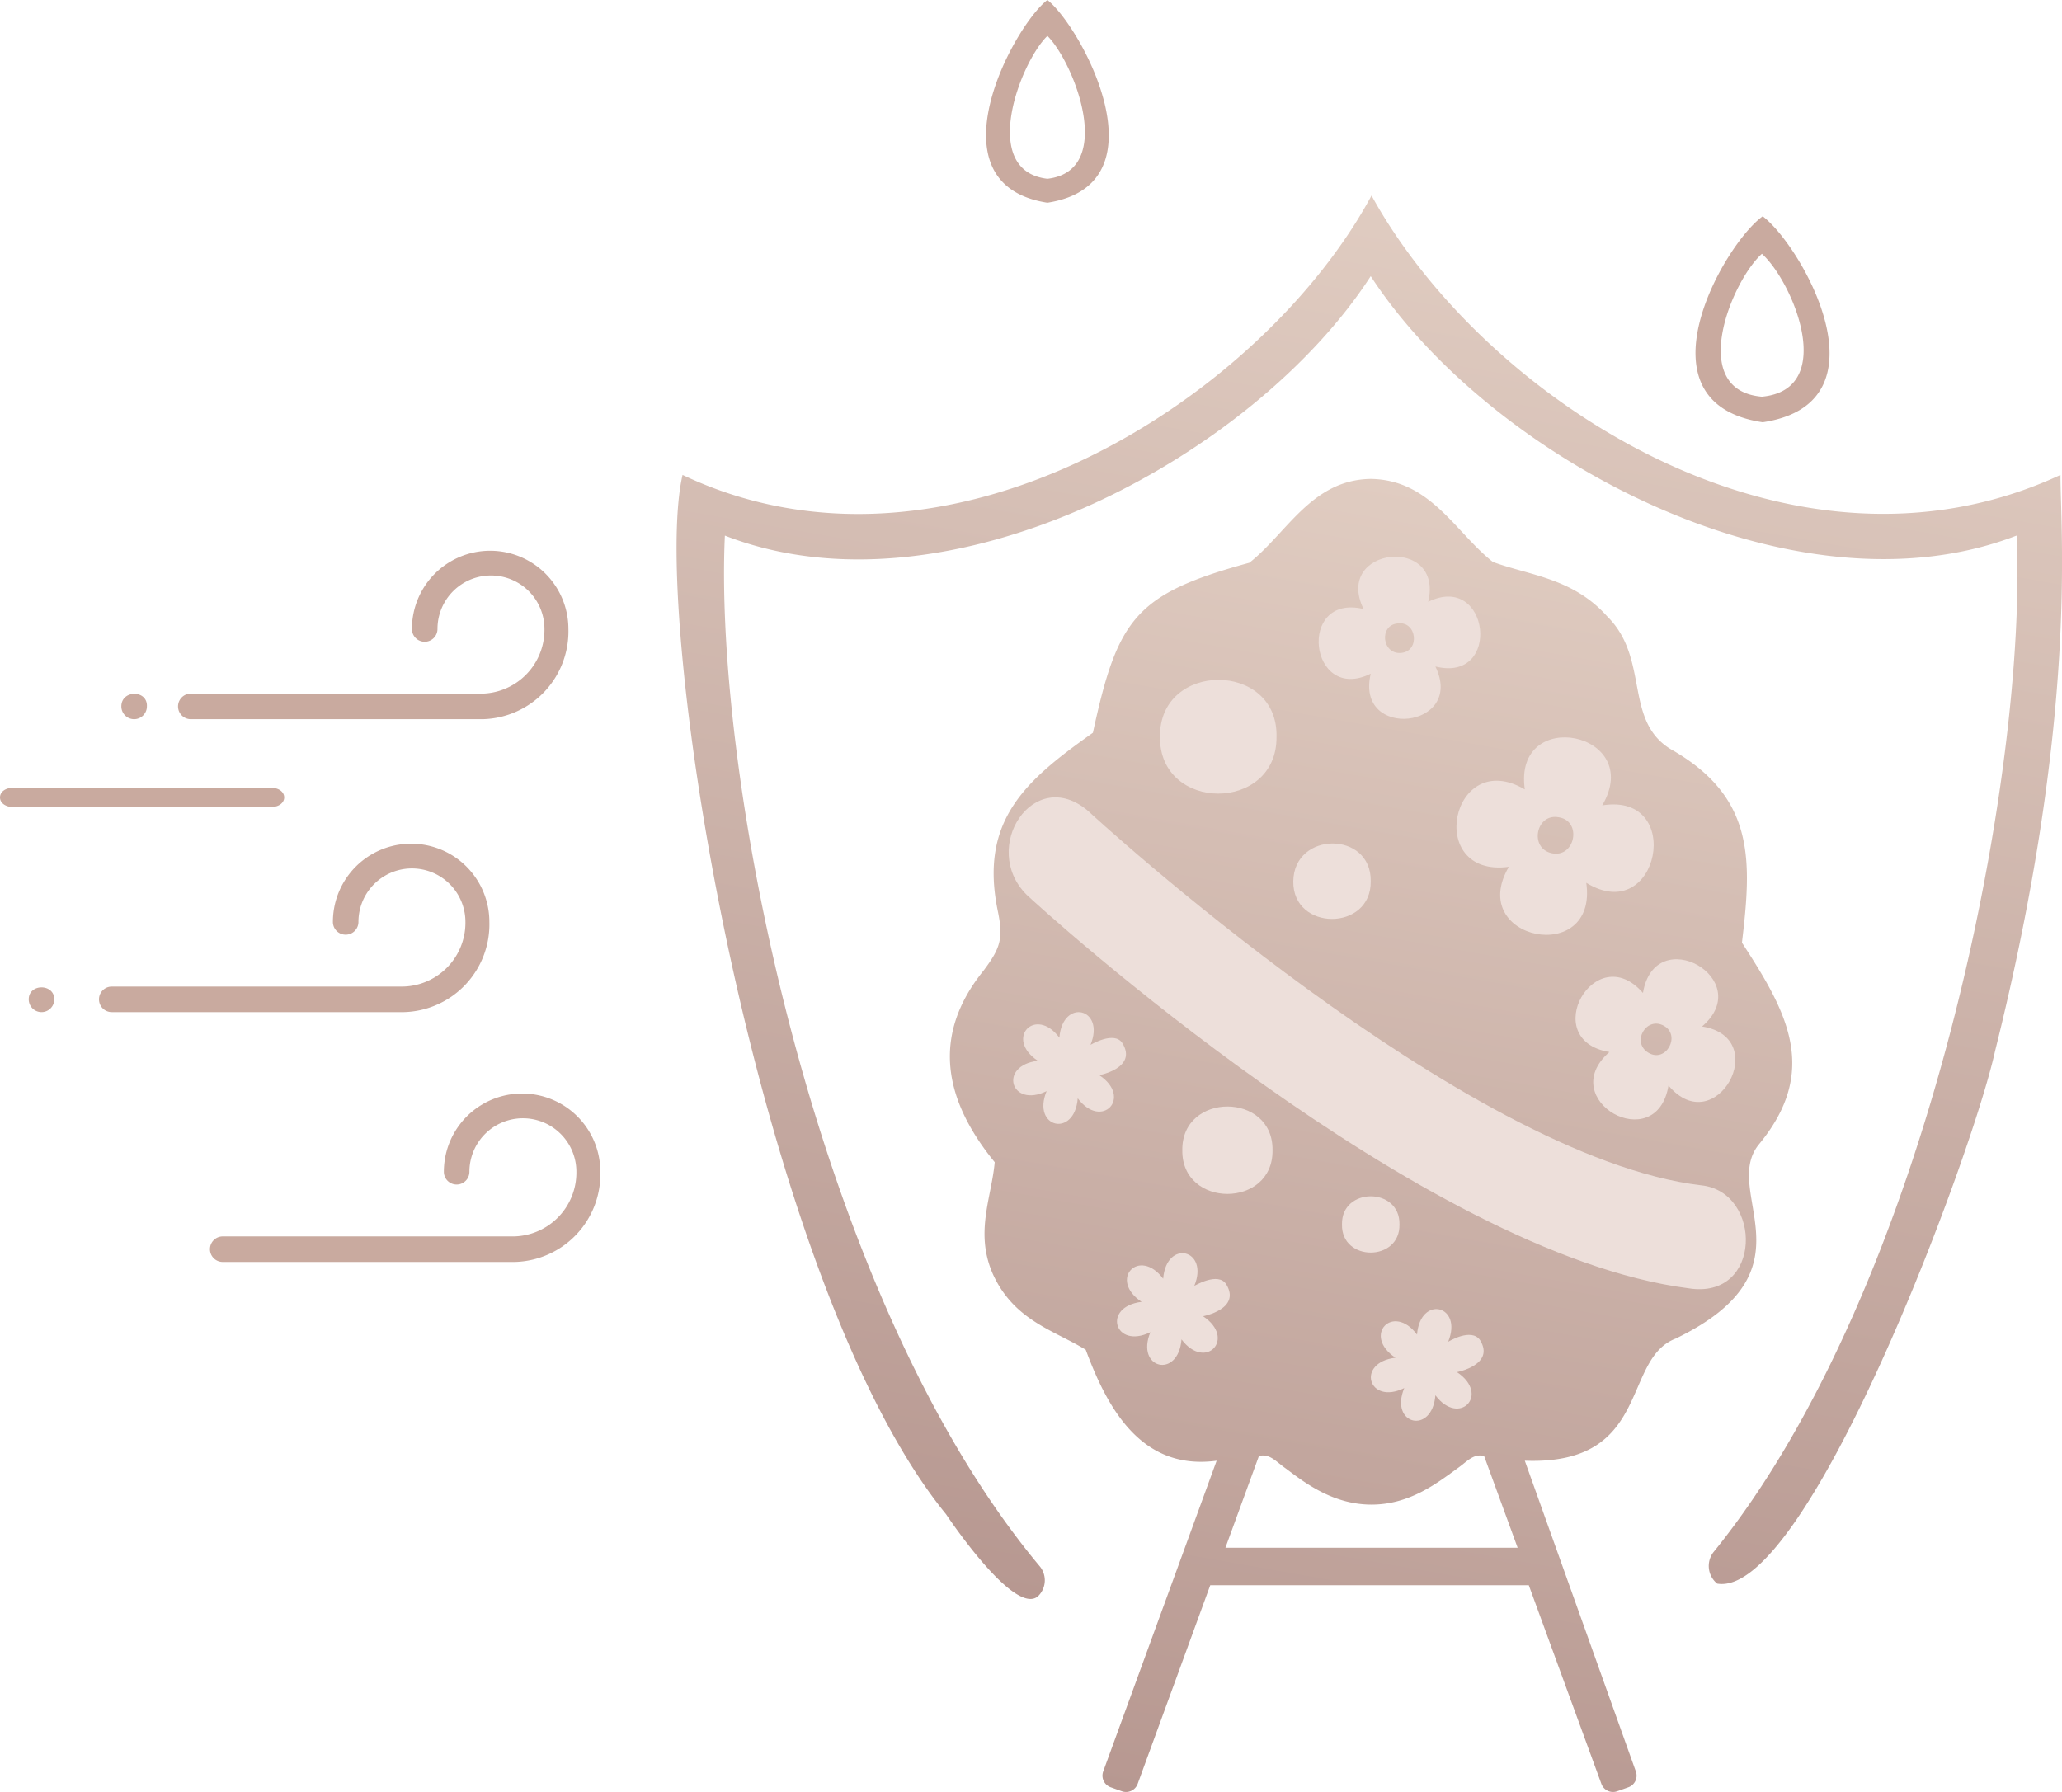 <svg xmlns="http://www.w3.org/2000/svg" xmlns:xlink="http://www.w3.org/1999/xlink" data-name="Layer 1" viewBox="0 0 258.29 224.5">
  <defs>
    <linearGradient id="a" x1="155.11" x2="184.2" y1="-1" y2="163.96" data-name="Безымянный градиент" gradientTransform="matrix(1 0 0 -1 0 226)" gradientUnits="userSpaceOnUse">
      <stop offset="0" stop-color="#b79891"/>
      <stop offset="1" stop-color="#e0ccc1"/>
    </linearGradient>
    <linearGradient xlink:href="#a" id="b" x1="148.99" x2="180.38" y1="22.13" y2="199.99" data-name="Безымянный градиент 2"/>
  </defs>
  <path fill="#c9aa9f" d="M50.2 126.8H14a1.6 1.6 0 1 1 0-3.2h36.2a8 8 0 0 0 8.1-7.9v-.2a6.7 6.7 0 1 0-13.4 0 1.6 1.6 0 0 1-3.2 0 9.8 9.8 0 0 1 19.6 0 11 11 0 0 1-10.7 11.3ZM34 101.1H1.6c-.9 0-1.6-.5-1.6-1.2s.7-1.2 1.6-1.2H34c.9 0 1.6.5 1.6 1.2s-.7 1.2-1.6 1.2Zm30.1 57H27.9a1.6 1.6 0 0 1 0-3.2h36.2a8 8 0 0 0 8.1-7.9v-.2a6.7 6.7 0 1 0-13.4 0 1.6 1.6 0 1 1-3.2 0 9.8 9.8 0 0 1 19.6 0 11 11 0 0 1-10.7 11.3Zm-4-68H23.9a1.6 1.6 0 0 1 0-3.2h36.2a8 8 0 0 0 8.1-7.9v-.2a6.7 6.7 0 1 0-13.4 0 1.6 1.6 0 0 1-3.2 0 9.8 9.8 0 0 1 19.6 0 11 11 0 0 1-10.7 11.3Zm-41.7-1.6a1.6 1.6 0 0 1-3.2 0c0-2.1 3.3-2.1 3.2 0ZM6.8 125.2a1.6 1.6 0 0 1-3.2 0c0-2 3.2-2 3.2 0Zm124.4-99.8c-14.9-2.3-4.3-22.1 0-25.4 4.3 3.4 14.9 23.1 0 25.4Zm0-20.9c-3.4 3.3-8.6 16.9 0 17.9 8.6-1 3.4-14.5 0-17.9Zm89.6 48.4c-16.2-2.4-4.9-22.3 0-25.8 4.9 3.7 16.1 23.4 0 25.8Zm-.1-21.1c-3.8 3.4-9.4 17.1 0 17.9 9.5-.9 3.9-14.4 0-17.9Z"/>
  <path fill="url(#a)" d="M220.3 143.4c7.7-9.3 3.5-16.7-2.1-25.3 1.2-10.1 1.7-18-8.5-24-6.5-3.5-2.9-11.5-8.4-16.9-4.3-4.8-9.7-5.1-14.3-6.8-4.7-3.7-7.8-10.3-15.3-10.4-7.4.1-10.5 6.8-15.2 10.5-14.3 3.9-16.5 7-19.6 21.3-8.3 5.9-14.3 10.9-11.9 22.4.7 3.4.3 4.6-1.8 7.4-6.7 8.3-4.8 16.4 1.4 24-.4 4.5-2.6 9-.1 14.3 2.7 5.6 7.6 6.8 11.5 9.2 2.6 7 6.8 15.2 16.4 13.9l-14.2 38.9a1.55 1.55 0 0 0 .9 2l1.4.5a1.55 1.55 0 0 0 2-.9l9.1-24.9h39.9l9.1 24.9a1.55 1.55 0 0 0 2 .9l1.4-.5a1.55 1.55 0 0 0 .9-2L191 183c15.9.6 12.1-12.7 18.9-15.3 17.8-8.6 5.6-18.3 10.4-24.3Zm-66.8 50.5 4.2-11.5c1.4-.3 2.1.7 3.4 1.6 2.5 1.9 6 4.5 10.7 4.5s8.1-2.6 10.7-4.5c1.3-.9 2-1.9 3.4-1.6l4.2 11.5Z"/>
  <path fill="#eddfda" d="M213.1 148.5c-29.6-3.5-76.3-46.4-76.8-46.9-6.8-5.8-13.6 4.6-7.7 10.5 2 1.9 49.4 45 82.9 49.3 9.3 1.5 9.3-12.1 1.6-12.9Zm-63.5 12.6c1.9-4.6-3.5-5.9-3.9-.9-3-4-6.9.1-2.7 2.9-5 .6-3.4 6 1.1 3.8-1.9 4.6 3.5 5.9 3.9.9 3 4 6.9-.1 2.7-2.9 0 0 4.8-.9 2.9-4-1-1.6-4 .2-4 .2Zm31.8 7c1.9-4.6-3.5-5.9-3.9-.9-3-4-6.9.1-2.7 2.9-5 .6-3.4 6 1.1 3.8-1.9 4.6 3.5 5.9 3.9.9 3 4 6.9-.1 2.7-2.9 0 0 4.8-.9 2.9-4-1.1-1.6-4 .2-4 .2Zm-44.8-37.2c1.9-4.6-3.5-5.9-3.9-.9-3-4-6.9.1-2.7 2.9-5 .6-3.4 6 1.1 3.8-1.9 4.6 3.5 5.9 3.9.9 3 4 6.9-.1 2.7-2.9 0 0 4.8-.9 2.9-4-1-1.6-4 .2-4 .2Z"/>
  <path fill="#eddfda" d="M205.8 124.4c-6-6.9-13.2 5.9-4.2 7.4-6.9 6 5.9 13.2 7.4 4.2 5.9 7 13.1-6 4.2-7.4 6.9-5.9-5.9-13.2-7.4-4.2Zm2.6 4.1c2.2 1.2.3 4.7-1.9 3.4s-.3-4.6 1.9-3.4ZM189 108.6c-5.4 9.2 11.2 12.5 9.7 2 9.1 5.6 12.4-11.4 2-9.7 5.4-9.2-11.2-12.5-9.7-2-9.2-5.4-12.6 11.1-2 9.7Zm6.3-6.2c2.9.5 2 5.1-.9 4.5s-2-5.1.9-4.5Zm-23.6-18c-2 8.4 11.9 6.9 8.1-.9 8.4 2.1 6.8-11.9-.9-8.1 2-8.4-11.9-6.9-8.1.9-8.4-2-6.8 11.9.9 8.1Zm3.4-6.3c2.4-.3 2.8 3.5.4 3.7s-2.8-3.5-.4-3.7Zm-3.4 32.3c.1 6.3-9.8 6.3-9.7 0s9.8-6.3 9.7 0Zm-11.8-18.1c.1 9.5-14.7 9.5-14.6 0-.1-9.5 14.8-9.5 14.6 0Zm-.5 51.8c.1 7.3-11.4 7.3-11.3 0-.1-7.3 11.4-7.3 11.3 0Zm15.9 9.3c.1 4.7-7.3 4.7-7.2 0-.1-4.7 7.3-4.7 7.2 0Z"/>
  <path fill="url(#b)" d="M249.9 131.7c10.4-41.6 8.2-64.8 8.2-72.2-34 15.8-72.4-9.7-86.3-35-13.5 25.1-52.8 50.9-86.3 35-4.2 18.1 9.5 101.4 33 130.2 0 0 8.5 12.8 11.5 10.3a2.76 2.76 0 0 0 .3-3.7C102 162.5 89.4 97.1 90.8 67.1c28 10.9 66.3-9.9 80.9-32.5 14.7 22.6 52.9 43.3 80.9 32.5 1.4 29.3-10.8 93.9-38 127.4a2.84 2.84 0 0 0 .5 3.9c11.2 1.9 31.9-53.5 34.8-66.7Z"/>
</svg>
